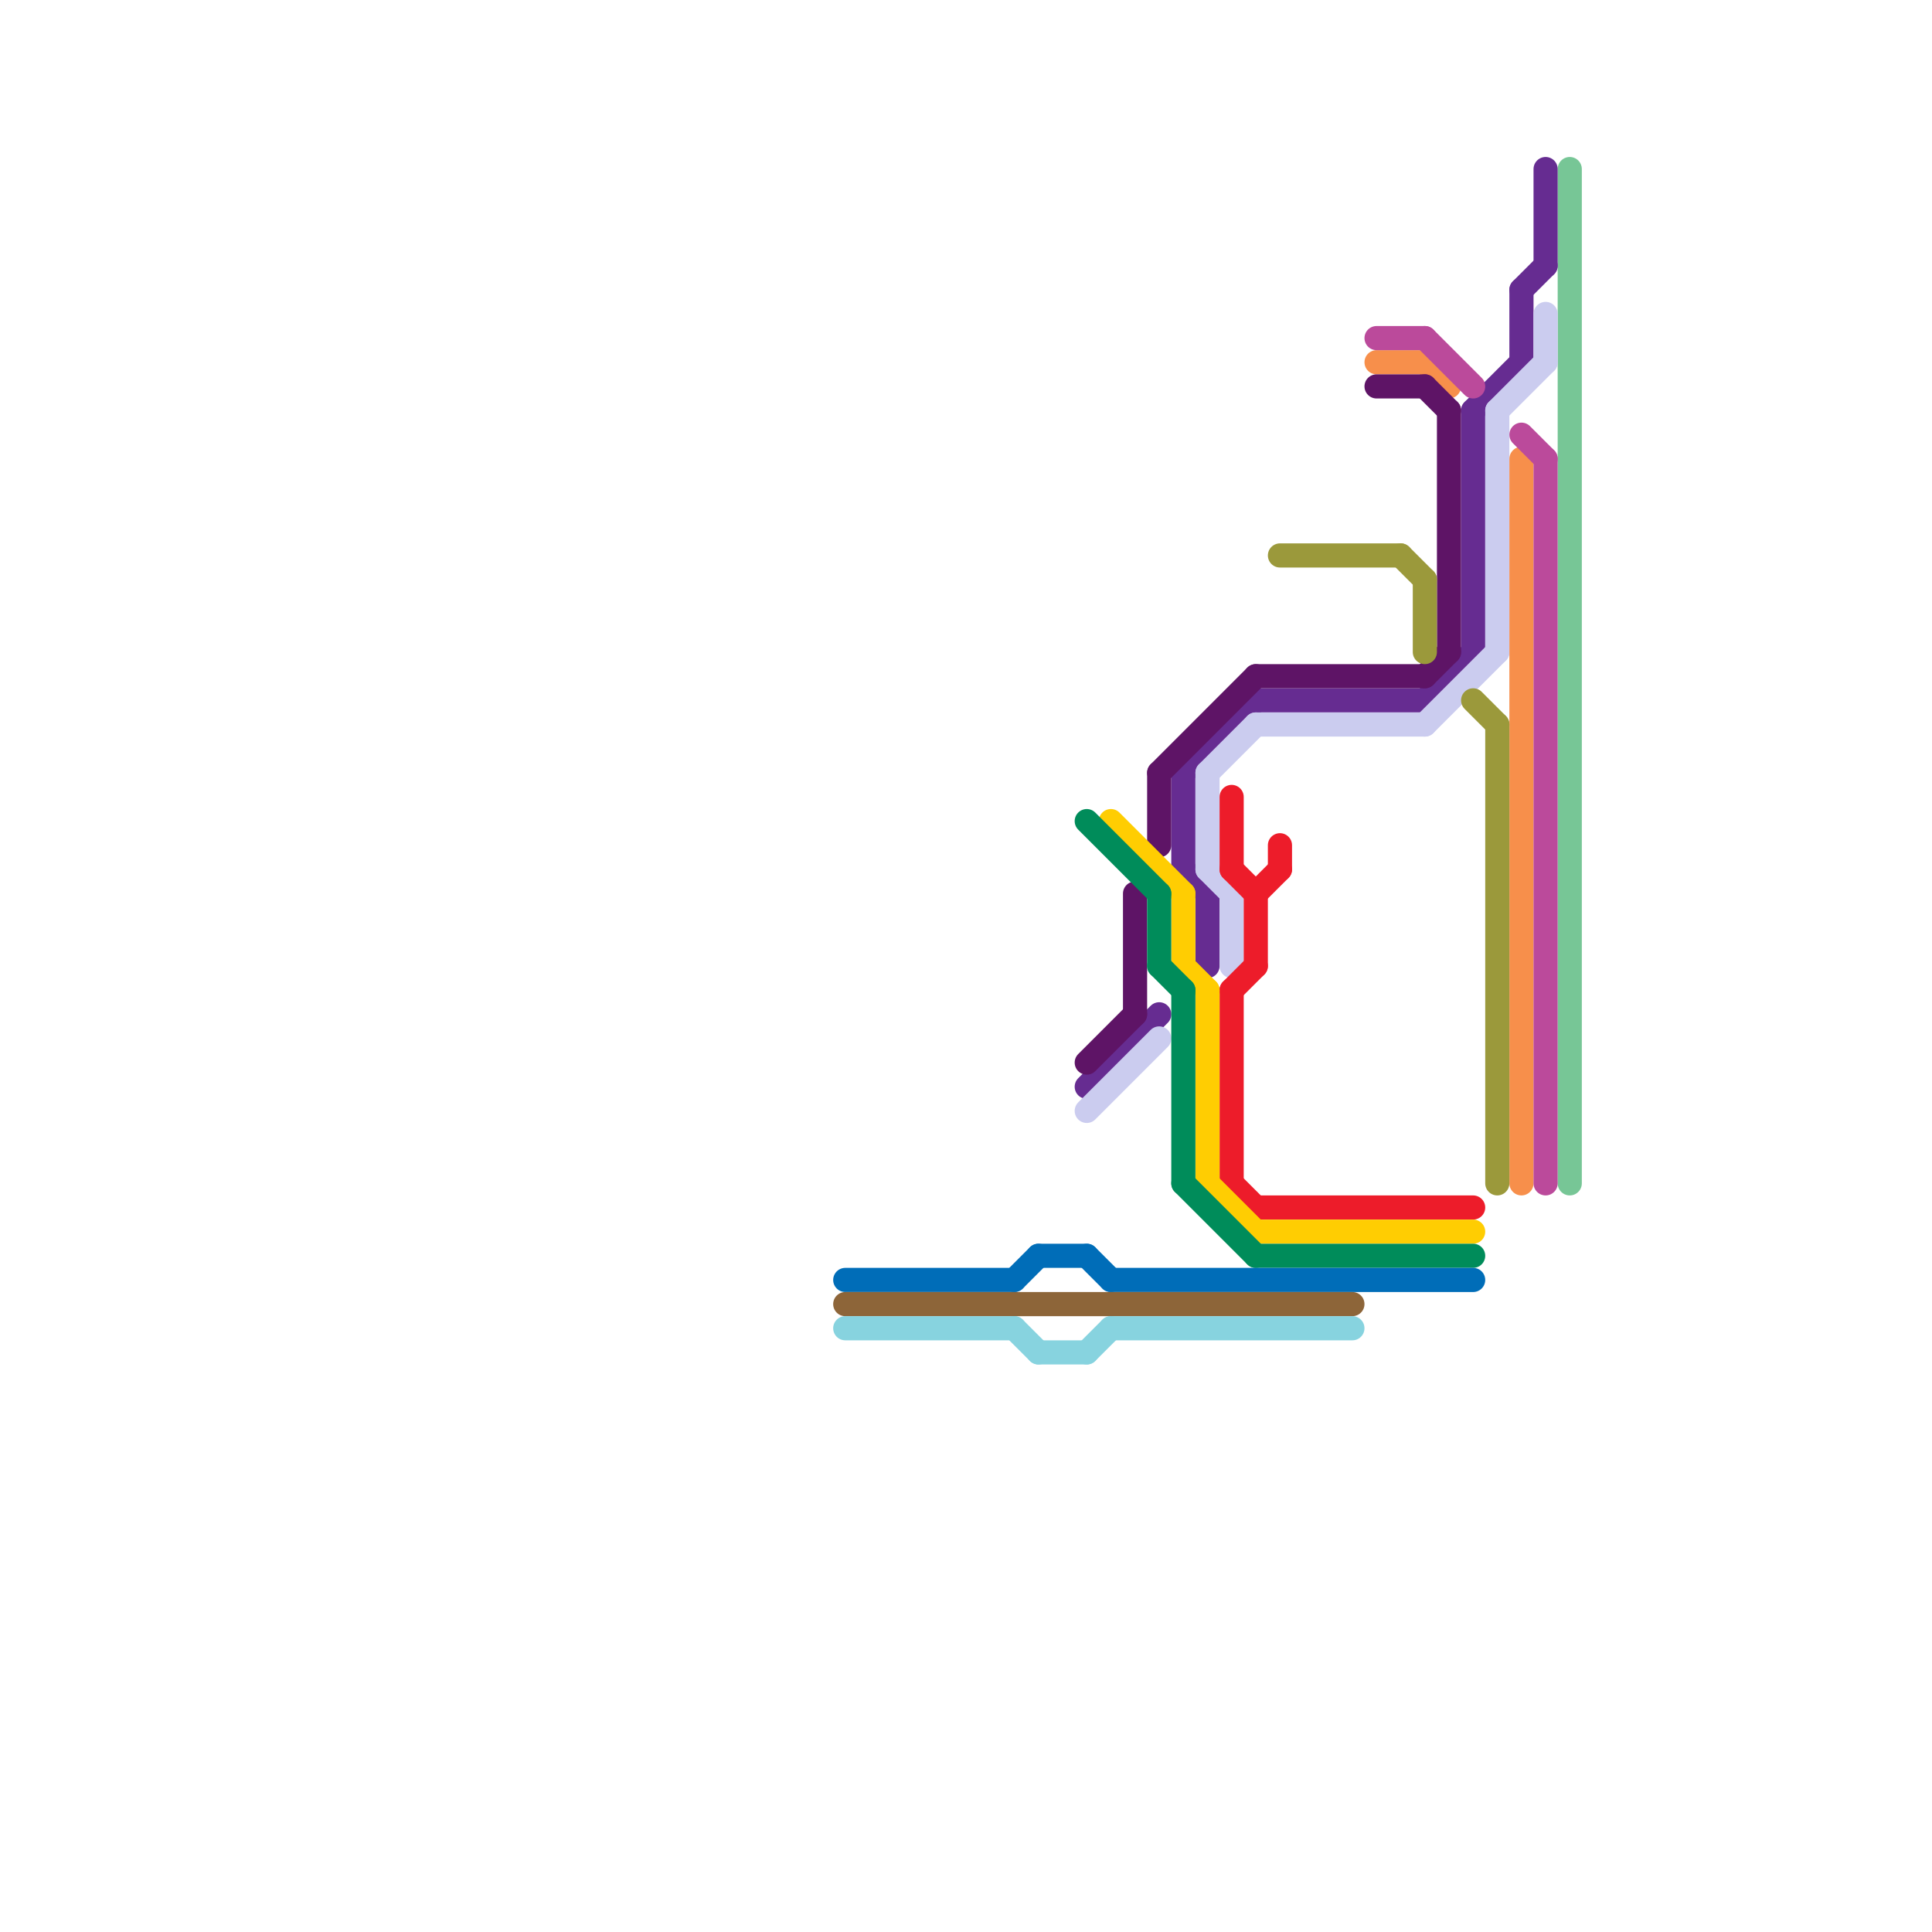 
<svg version="1.1" xmlns="http://www.w3.org/2000/svg" viewBox="0 0 80 80">
<style>text { font: 1px Helvetica; font-weight: 600; white-space: pre; dominant-baseline: central; } line { stroke-width: 1; fill: none; stroke-linecap: round; stroke-linejoin: round; } .c0 { stroke: #77c696 } .c1 { stroke: #662c91 } .c2 { stroke: #cbccef } .c3 { stroke: #f78f4b } .c4 { stroke: #bb4a9b } .c5 { stroke: #5e1466 } .c6 { stroke: #9b993b } .c7 { stroke: #ed1c2a } .c8 { stroke: #ffcd02 } .c9 { stroke: #008c5a } .c10 { stroke: #006db8 } .c11 { stroke: #8d6539 } .c12 { stroke: #87d3df } .w1 { stroke-width: 1; }</style><defs><g id="wm-xf"><circle r="1.2" fill="#000"/><circle r="0.9" fill="#fff"/><circle r="0.6" fill="#000"/><circle r="0.3" fill="#fff"/></g><g id="wm"><circle r="0.6" fill="#000"/><circle r="0.3" fill="#fff"/></g></defs><line class="c0 " x1="65" y1="7" x2="65" y2="49"/><line class="c1 " x1="50" y1="37" x2="50" y2="40"/><line class="c1 " x1="64" y1="7" x2="64" y2="11"/><line class="c1 " x1="63" y1="12" x2="64" y2="11"/><line class="c1 " x1="61" y1="17" x2="61" y2="27"/><line class="c1 " x1="59" y1="29" x2="61" y2="27"/><line class="c1 " x1="52" y1="29" x2="59" y2="29"/><line class="c1 " x1="61" y1="17" x2="63" y2="15"/><line class="c1 " x1="49" y1="32" x2="49" y2="36"/><line class="c1 " x1="49" y1="32" x2="52" y2="29"/><line class="c1 " x1="49" y1="36" x2="50" y2="37"/><line class="c1 " x1="45" y1="45" x2="48" y2="42"/><line class="c1 " x1="63" y1="12" x2="63" y2="15"/><line class="c2 " x1="50" y1="32" x2="50" y2="36"/><line class="c2 " x1="59" y1="30" x2="62" y2="27"/><line class="c2 " x1="52" y1="30" x2="59" y2="30"/><line class="c2 " x1="62" y1="17" x2="64" y2="15"/><line class="c2 " x1="50" y1="36" x2="51" y2="37"/><line class="c2 " x1="50" y1="32" x2="52" y2="30"/><line class="c2 " x1="62" y1="17" x2="62" y2="27"/><line class="c2 " x1="45" y1="46" x2="48" y2="43"/><line class="c2 " x1="64" y1="13" x2="64" y2="15"/><line class="c2 " x1="51" y1="37" x2="51" y2="40"/><line class="c3 " x1="63" y1="19" x2="63" y2="49"/><line class="c3 " x1="59" y1="15" x2="60" y2="16"/><line class="c3 " x1="57" y1="15" x2="59" y2="15"/><line class="c4 " x1="57" y1="14" x2="59" y2="14"/><line class="c4 " x1="63" y1="18" x2="64" y2="19"/><line class="c4 " x1="64" y1="19" x2="64" y2="49"/><line class="c4 " x1="59" y1="14" x2="61" y2="16"/><line class="c5 " x1="45" y1="44" x2="47" y2="42"/><line class="c5 " x1="60" y1="17" x2="60" y2="27"/><line class="c5 " x1="59" y1="28" x2="60" y2="27"/><line class="c5 " x1="59" y1="16" x2="60" y2="17"/><line class="c5 " x1="57" y1="16" x2="59" y2="16"/><line class="c5 " x1="52" y1="28" x2="59" y2="28"/><line class="c5 " x1="47" y1="37" x2="47" y2="42"/><line class="c5 " x1="48" y1="32" x2="48" y2="35"/><line class="c5 " x1="48" y1="32" x2="52" y2="28"/><line class="c6 " x1="62" y1="30" x2="62" y2="49"/><line class="c6 " x1="58" y1="23" x2="59" y2="24"/><line class="c6 " x1="59" y1="24" x2="59" y2="27"/><line class="c6 " x1="53" y1="23" x2="58" y2="23"/><line class="c6 " x1="61" y1="29" x2="62" y2="30"/><line class="c7 " x1="51" y1="49" x2="52" y2="50"/><line class="c7 " x1="51" y1="36" x2="52" y2="37"/><line class="c7 " x1="51" y1="41" x2="51" y2="49"/><line class="c7 " x1="52" y1="37" x2="53" y2="36"/><line class="c7 " x1="51" y1="33" x2="51" y2="36"/><line class="c7 " x1="52" y1="37" x2="52" y2="40"/><line class="c7 " x1="52" y1="50" x2="61" y2="50"/><line class="c7 " x1="53" y1="35" x2="53" y2="36"/><line class="c7 " x1="51" y1="41" x2="52" y2="40"/><line class="c8 " x1="50" y1="41" x2="50" y2="49"/><line class="c8 " x1="52" y1="51" x2="61" y2="51"/><line class="c8 " x1="46" y1="34" x2="49" y2="37"/><line class="c8 " x1="50" y1="49" x2="52" y2="51"/><line class="c8 " x1="49" y1="40" x2="50" y2="41"/><line class="c8 " x1="49" y1="37" x2="49" y2="40"/><line class="c9 " x1="49" y1="49" x2="52" y2="52"/><line class="c9 " x1="49" y1="41" x2="49" y2="49"/><line class="c9 " x1="48" y1="37" x2="48" y2="40"/><line class="c9 " x1="52" y1="52" x2="61" y2="52"/><line class="c9 " x1="48" y1="40" x2="49" y2="41"/><line class="c9 " x1="45" y1="34" x2="48" y2="37"/><line class="c10 " x1="35" y1="53" x2="42" y2="53"/><line class="c10 " x1="42" y1="53" x2="43" y2="52"/><line class="c10 " x1="46" y1="53" x2="61" y2="53"/><line class="c10 " x1="43" y1="52" x2="45" y2="52"/><line class="c10 " x1="45" y1="52" x2="46" y2="53"/><line class="c11 " x1="35" y1="54" x2="56" y2="54"/><line class="c12 " x1="46" y1="55" x2="56" y2="55"/><line class="c12 " x1="45" y1="56" x2="46" y2="55"/><line class="c12 " x1="35" y1="55" x2="42" y2="55"/><line class="c12 " x1="43" y1="56" x2="45" y2="56"/><line class="c12 " x1="42" y1="55" x2="43" y2="56"/>
</svg>
